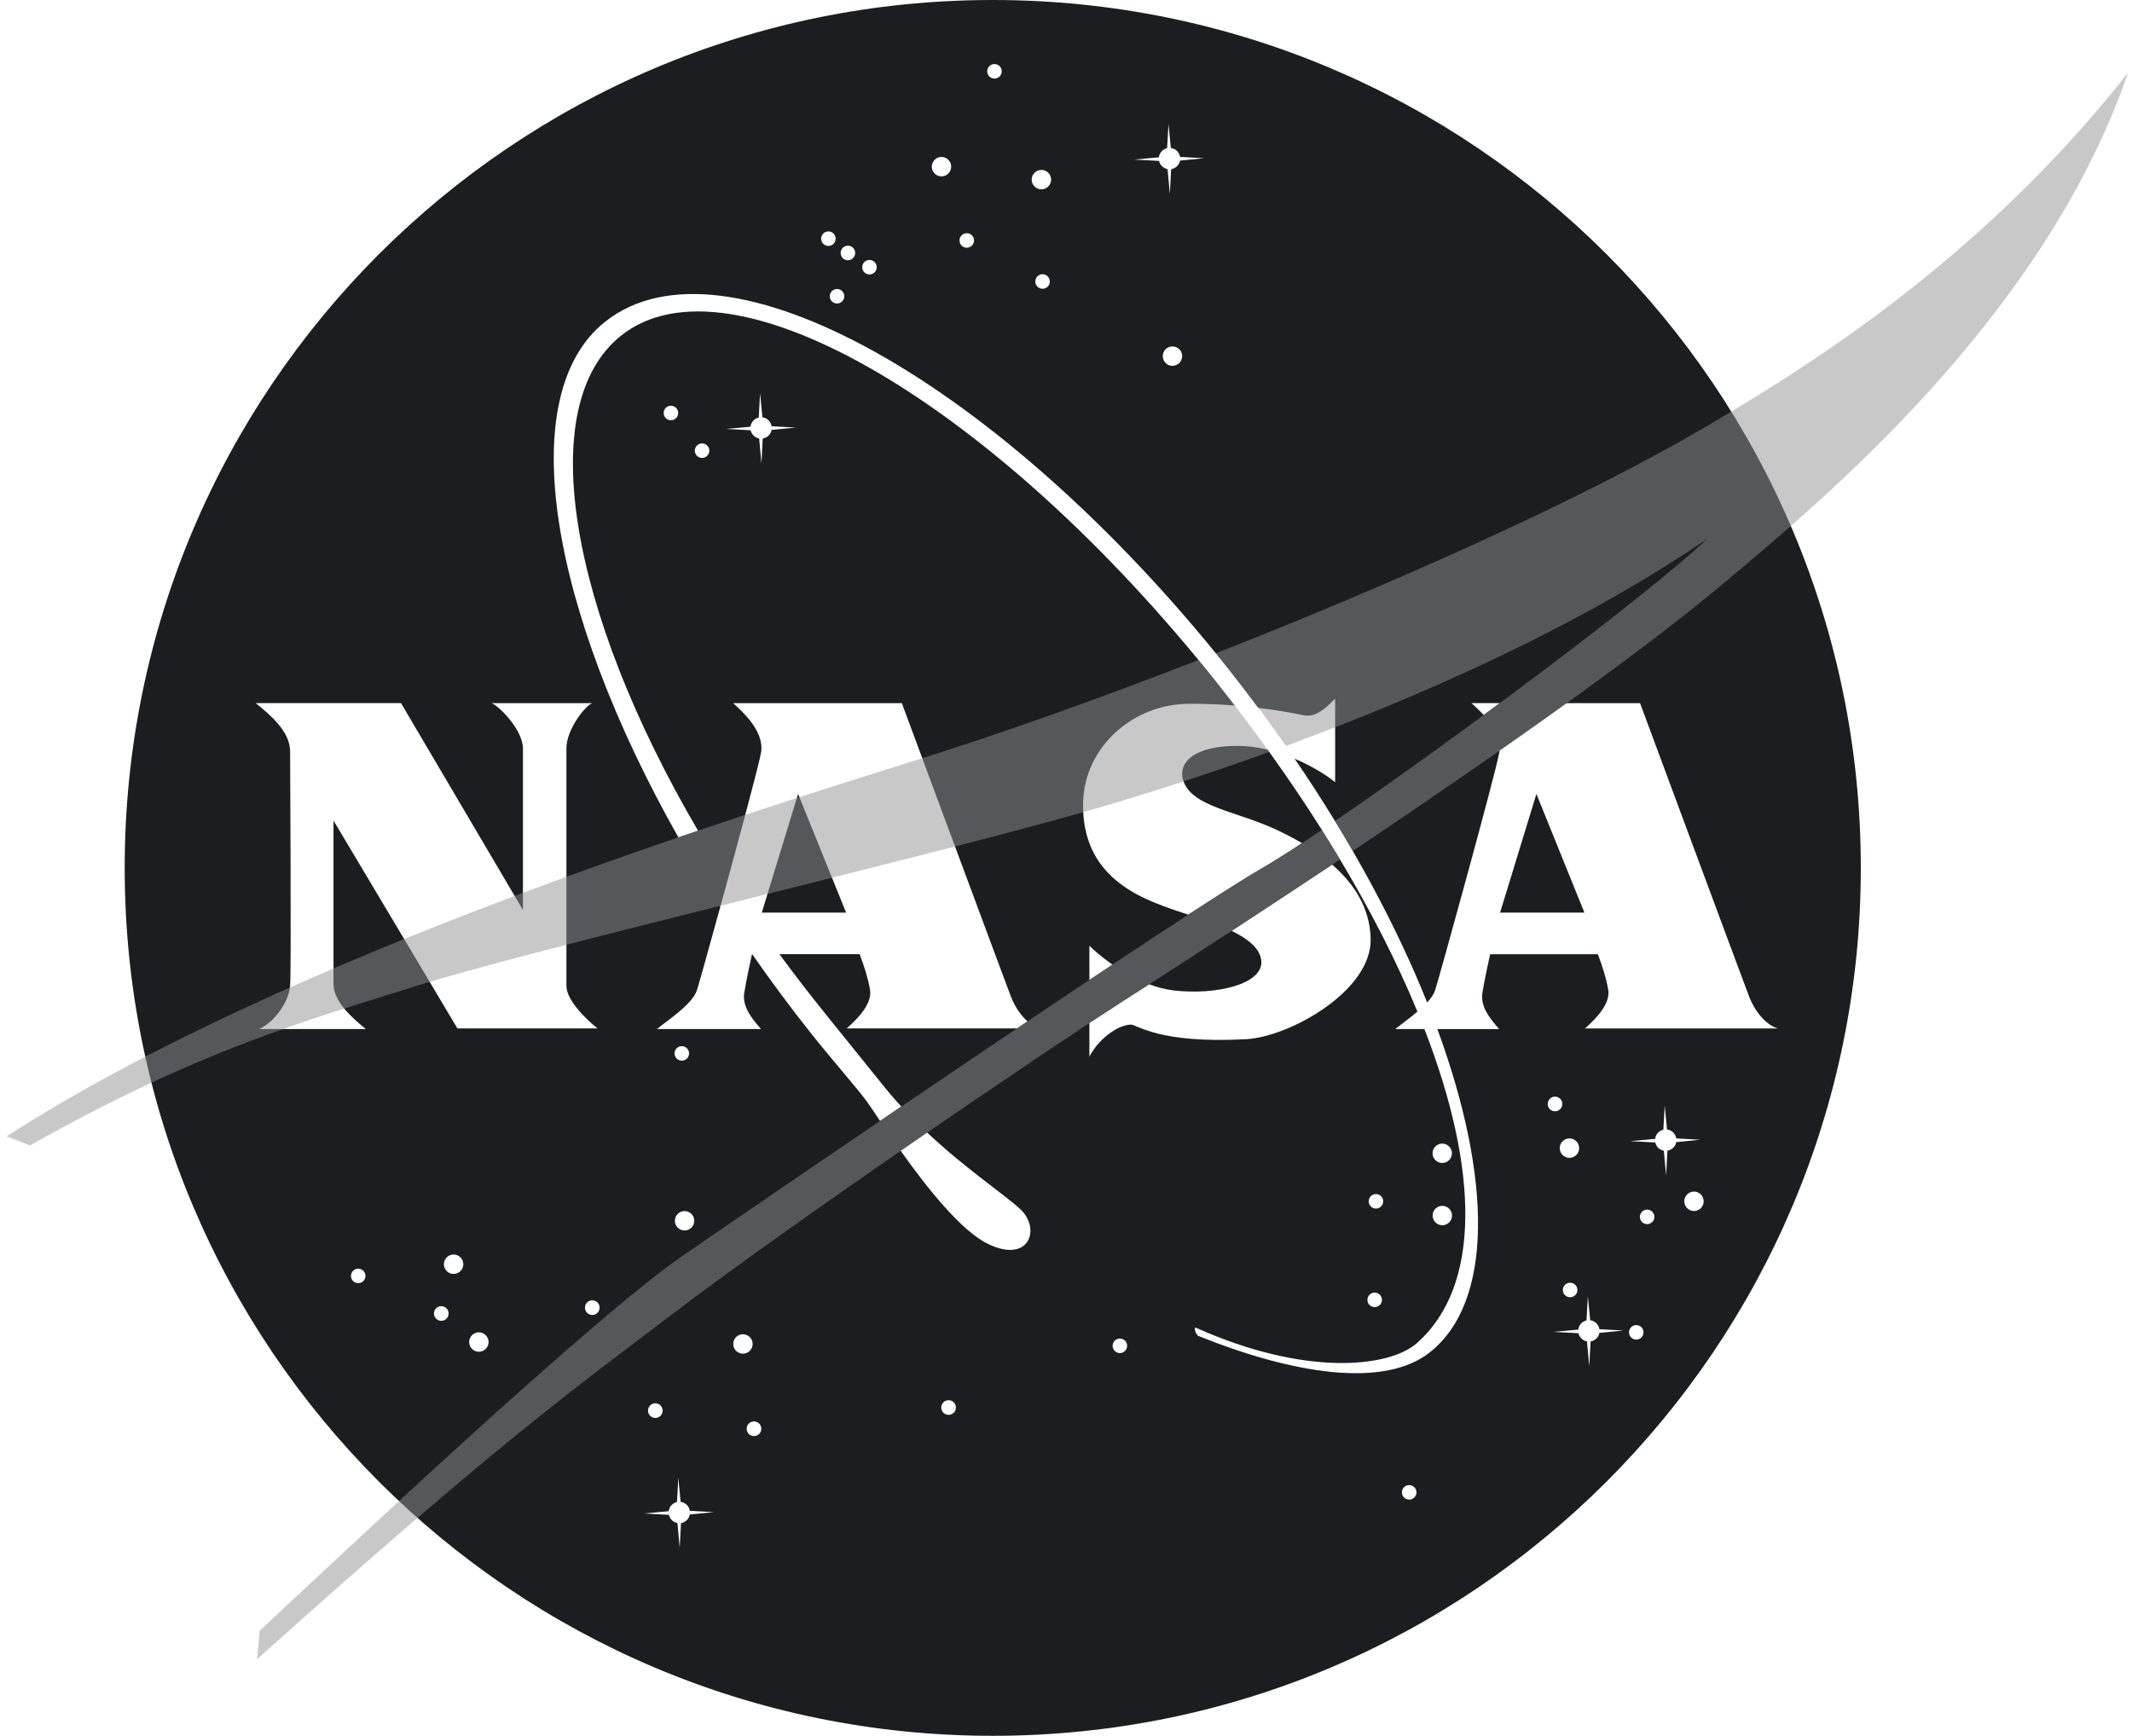 <svg width="70" height="57" viewBox="0 0 70 57" fill="none" xmlns="http://www.w3.org/2000/svg">
<g clip-path="url(#clip0_1062_110162)">
<path d="M32.593 0C16.853 0 4.094 12.759 4.094 28.501C4.094 44.243 16.853 57.002 32.595 57.002C48.337 57.002 61.096 44.243 61.096 28.501C61.096 12.759 48.335 0 32.593 0ZM49.239 23.089C49.064 23.219 48.888 23.349 48.712 23.478C48.558 23.308 48.405 23.175 48.314 23.089H49.241H49.239ZM38.049 5.168C38.066 5.019 38.177 4.899 38.32 4.866L38.365 4.069L38.442 4.859C38.596 4.878 38.718 4.998 38.745 5.152L39.539 5.196L38.745 5.273C38.717 5.418 38.6 5.53 38.453 5.555L38.409 6.368L38.335 5.553C38.196 5.528 38.085 5.42 38.054 5.284L37.236 5.24L38.049 5.166V5.168ZM38.814 11.694C38.814 11.87 38.671 12.013 38.495 12.013C38.32 12.013 38.177 11.87 38.177 11.694C38.177 11.519 38.32 11.376 38.495 11.376C38.671 11.376 38.814 11.519 38.814 11.694ZM34.192 5.58C34.367 5.58 34.511 5.723 34.511 5.899C34.511 6.074 34.367 6.217 34.192 6.217C34.016 6.217 33.873 6.074 33.873 5.899C33.873 5.723 34.016 5.58 34.192 5.58ZM34.469 9.244C34.469 9.376 34.362 9.483 34.23 9.483C34.099 9.483 33.992 9.376 33.992 9.244C33.992 9.112 34.099 9.005 34.23 9.005C34.362 9.005 34.469 9.112 34.469 9.244ZM32.652 2.103C32.784 2.103 32.891 2.21 32.891 2.342C32.891 2.473 32.784 2.58 32.652 2.58C32.52 2.58 32.413 2.473 32.413 2.342C32.413 2.21 32.52 2.103 32.652 2.103ZM31.742 7.658C31.873 7.658 31.98 7.765 31.98 7.897C31.98 8.028 31.873 8.135 31.742 8.135C31.61 8.135 31.503 8.028 31.503 7.897C31.503 7.765 31.61 7.658 31.742 7.658ZM30.912 5.154C31.087 5.154 31.23 5.298 31.23 5.473C31.23 5.649 31.087 5.792 30.912 5.792C30.736 5.792 30.593 5.649 30.593 5.473C30.593 5.298 30.736 5.154 30.912 5.154ZM28.547 8.536C28.679 8.536 28.786 8.643 28.786 8.775C28.786 8.906 28.679 9.013 28.547 9.013C28.416 9.013 28.309 8.906 28.309 8.775C28.309 8.643 28.416 8.536 28.547 8.536ZM27.839 8.068C27.971 8.068 28.078 8.175 28.078 8.307C28.078 8.439 27.971 8.546 27.839 8.546C27.707 8.546 27.601 8.439 27.601 8.307C27.601 8.175 27.707 8.068 27.839 8.068ZM27.721 9.729C27.721 9.86 27.614 9.967 27.482 9.967C27.351 9.967 27.244 9.86 27.244 9.729C27.244 9.597 27.351 9.49 27.482 9.49C27.614 9.49 27.721 9.597 27.721 9.729ZM27.2 7.599C27.331 7.599 27.438 7.706 27.438 7.838C27.438 7.969 27.331 8.076 27.2 8.076C27.068 8.076 26.961 7.969 26.961 7.838C26.961 7.706 27.068 7.599 27.2 7.599ZM11.761 42.138C11.63 42.138 11.523 42.031 11.523 41.899C11.523 41.768 11.63 41.661 11.761 41.661C11.893 41.661 12 41.768 12 41.899C12 42.031 11.893 42.138 11.761 42.138ZM12.017 33.793H8.502C9.002 33.579 9.481 32.909 9.525 32.377C9.567 31.844 9.525 24.974 9.525 24.677C9.525 24.028 8.897 23.495 8.395 23.089H13.166L17.17 29.884V24.581C17.17 23.984 16.414 23.207 16.147 23.091H19.448C19.246 23.144 18.597 23.932 18.597 24.581V32.377C18.597 32.856 19.29 33.516 19.62 33.772H15.019L10.95 26.946V32.314C10.95 32.846 11.471 33.358 12.015 33.795L12.017 33.793ZM14.488 43.374C14.357 43.374 14.248 43.268 14.248 43.134C14.248 43.001 14.355 42.894 14.488 42.894C14.622 42.894 14.729 43.001 14.729 43.134C14.729 43.268 14.622 43.374 14.488 43.374ZM14.893 41.834C14.717 41.834 14.574 41.691 14.574 41.516C14.574 41.34 14.717 41.197 14.893 41.197C15.069 41.197 15.212 41.34 15.212 41.516C15.212 41.691 15.069 41.834 14.893 41.834ZM15.723 44.39C15.548 44.39 15.404 44.247 15.404 44.071C15.404 43.895 15.548 43.752 15.723 43.752C15.899 43.752 16.042 43.895 16.042 44.071C16.042 44.247 15.899 44.39 15.723 44.39ZM19.446 43.182C19.315 43.182 19.206 43.075 19.206 42.941C19.206 42.808 19.313 42.701 19.446 42.701C19.58 42.701 19.687 42.808 19.687 42.941C19.687 43.075 19.58 43.182 19.446 43.182ZM22.65 49.733C22.624 49.878 22.505 49.991 22.36 50.016L22.316 50.828L22.242 50.014C22.103 49.989 21.992 49.88 21.962 49.745L21.143 49.701L21.956 49.626C21.973 49.477 22.084 49.357 22.227 49.325L22.271 48.529L22.347 49.319C22.502 49.338 22.624 49.458 22.648 49.613L23.442 49.657L22.648 49.733H22.65ZM21.276 46.323C21.276 46.191 21.383 46.082 21.517 46.082C21.65 46.082 21.757 46.189 21.757 46.323C21.757 46.456 21.65 46.563 21.517 46.563C21.383 46.563 21.276 46.456 21.276 46.323ZM22.385 34.831C22.253 34.831 22.147 34.724 22.147 34.592C22.147 34.461 22.253 34.354 22.385 34.354C22.517 34.354 22.624 34.461 22.624 34.592C22.624 34.724 22.517 34.831 22.385 34.831ZM22.795 40.088C22.795 40.264 22.652 40.407 22.477 40.407C22.301 40.407 22.158 40.264 22.158 40.088C22.158 39.913 22.301 39.77 22.477 39.77C22.652 39.77 22.795 39.913 22.795 40.088ZM24.074 44.134C24.074 43.959 24.217 43.815 24.393 43.815C24.568 43.815 24.711 43.959 24.711 44.134C24.711 44.31 24.568 44.453 24.393 44.453C24.217 44.453 24.074 44.31 24.074 44.134ZM24.755 47.159C24.624 47.159 24.515 47.052 24.515 46.918C24.515 46.785 24.622 46.678 24.755 46.678C24.889 46.678 24.996 46.785 24.996 46.918C24.996 47.052 24.889 47.159 24.755 47.159ZM28.475 36.188C28.106 35.69 27.389 34.89 26.599 33.896C25.929 33.052 25.295 32.196 24.696 31.333H24.69C24.69 31.333 24.5 32.184 24.435 32.611C24.372 33.037 24.648 33.411 24.988 33.793H21.57C21.9 33.516 22.721 32.993 22.879 32.526C22.925 32.39 23.261 31.195 23.65 29.778C23.645 29.768 23.639 29.759 23.631 29.751C23.641 29.749 23.65 29.747 23.66 29.743C24.234 27.652 24.925 25.089 24.988 24.709C25.105 23.995 24.339 23.335 24.072 23.091H29.61C29.61 23.091 32.976 32.165 33.188 32.718C33.32 33.06 33.518 33.348 33.736 33.539C33.62 33.617 33.505 33.694 33.389 33.772H27.799C28.192 33.43 28.641 32.942 28.566 32.505C28.505 32.142 28.385 31.759 28.225 31.333H25.591C25.971 31.852 26.366 32.369 26.774 32.884C27.427 33.705 28.295 34.766 28.925 35.556C29.141 35.829 29.366 36.089 29.591 36.335C29.356 36.493 29.125 36.651 28.894 36.808C28.694 36.51 28.547 36.289 28.473 36.188H28.475ZM23.051 15.038C22.919 15.038 22.813 14.931 22.813 14.799C22.813 14.667 22.919 14.561 23.051 14.561C23.183 14.561 23.29 14.667 23.29 14.799C23.29 14.931 23.183 15.038 23.051 15.038ZM23.828 14.087L24.641 14.013C24.658 13.864 24.769 13.744 24.912 13.711L24.956 12.914L25.032 13.704C25.187 13.723 25.311 13.843 25.334 13.998L26.127 14.041L25.334 14.118C25.307 14.263 25.19 14.376 25.043 14.4L25 15.213L24.925 14.398C24.786 14.374 24.675 14.265 24.645 14.129L23.826 14.085L23.828 14.087ZM31.144 46.462C31.013 46.462 30.904 46.355 30.904 46.222C30.904 46.088 31.011 45.981 31.144 45.981C31.278 45.981 31.385 46.088 31.385 46.222C31.385 46.355 31.278 46.462 31.144 46.462ZM32.457 40.857C31.56 40.434 30.413 38.976 29.572 37.791C29.864 37.588 30.154 37.388 30.44 37.191C31.744 38.415 32.995 39.231 33.511 39.72C34.171 40.346 33.808 41.499 32.455 40.857H32.457ZM36.768 44.434C36.637 44.434 36.53 44.327 36.53 44.195C36.53 44.063 36.637 43.956 36.768 43.956C36.9 43.956 37.007 44.063 37.007 44.195C37.007 44.327 36.9 44.434 36.768 44.434ZM35.768 34.699V33.596C36.186 33.321 36.553 33.083 36.854 32.888C37.152 32.697 37.444 32.51 37.734 32.323C37.995 32.421 38.27 32.495 38.549 32.526C39.944 32.686 41.487 32.314 41.413 31.547C41.373 31.138 40.959 30.822 40.44 30.57C41.598 29.812 42.699 29.087 43.741 28.394C44.446 29.009 44.978 29.804 45.003 30.823C45.045 32.548 42.329 34.048 40.923 34.125C38.026 34.285 37.324 33.634 37.121 33.646C36.652 33.671 36.045 34.157 35.768 34.701V34.699ZM35.768 32.18V31.056C35.86 31.152 36.135 31.405 36.526 31.676C36.278 31.84 36.026 32.008 35.768 32.18ZM45.176 39.688C45.045 39.688 44.938 39.581 44.938 39.449C44.938 39.317 45.045 39.211 45.176 39.211C45.308 39.211 45.415 39.317 45.415 39.449C45.415 39.581 45.308 39.688 45.176 39.688ZM45.373 42.686C45.373 42.817 45.266 42.924 45.134 42.924C45.003 42.924 44.896 42.817 44.896 42.686C44.896 42.554 45.003 42.447 45.134 42.447C45.266 42.447 45.373 42.554 45.373 42.686ZM46.268 49.246C46.136 49.246 46.029 49.14 46.029 49.008C46.029 48.876 46.136 48.769 46.268 48.769C46.4 48.769 46.507 48.876 46.507 49.008C46.507 49.14 46.4 49.246 46.268 49.246ZM46.955 44.403C45.447 45.602 42.459 45.123 39.341 43.869C39.278 43.827 39.196 43.655 39.247 43.592C42.86 45.218 45.617 44.905 46.52 44.107C48.638 42.235 48.56 38.413 46.768 33.793H45.81C45.978 33.654 46.27 33.449 46.539 33.222C45.859 31.573 44.97 29.831 43.89 28.045C43.207 26.915 42.449 25.768 41.619 24.617C41.32 24.545 41.005 24.499 40.686 24.494C39.238 24.473 38.644 25.035 38.854 25.644C39.152 26.507 40.579 26.623 41.942 27.262C42.203 27.387 42.478 27.526 42.747 27.686C42.23 28.026 41.789 28.304 41.453 28.499C40.951 28.787 40.096 29.331 39.012 30.035C38.867 29.989 38.736 29.946 38.619 29.905C37.49 29.512 35.488 28.829 35.562 26.327C35.616 24.537 37.192 23.121 39.024 23.112C39.556 23.108 40.066 23.131 40.539 23.169C40.348 22.921 40.156 22.675 39.959 22.427C32.724 13.322 24.003 8.15 20.393 11.021C17.519 13.305 18.679 20.036 22.918 27.278C22.704 27.35 22.49 27.423 22.273 27.497C18.072 20.064 16.82 12.988 19.868 10.566C23.792 7.448 32.892 12.601 40.341 21.976C40.676 22.398 40.997 22.822 41.314 23.245C41.925 23.32 42.446 23.411 42.835 23.494C43.262 23.583 43.73 23.047 43.837 22.94V25.688C43.638 25.52 43.146 25.184 42.505 24.913C44.377 27.652 45.84 30.384 46.858 32.919C46.978 32.787 47.073 32.655 47.117 32.526C47.232 32.188 49.121 25.346 49.226 24.709C49.23 24.69 49.231 24.671 49.233 24.65C50.016 24.102 50.751 23.583 51.434 23.091H53.848C53.848 23.091 57.214 32.165 57.426 32.718C57.64 33.272 58.033 33.688 58.384 33.774H52.037C52.43 33.432 52.878 32.944 52.804 32.507C52.743 32.144 52.623 31.76 52.462 31.335H48.926C48.926 31.335 48.735 32.186 48.67 32.613C48.608 33.039 48.884 33.413 49.224 33.795H47.194C48.997 38.711 49.027 42.754 46.951 44.405L46.955 44.403ZM47.356 39.598C47.531 39.598 47.674 39.741 47.674 39.917C47.674 40.092 47.531 40.235 47.356 40.235C47.18 40.235 47.037 40.092 47.037 39.917C47.037 39.741 47.18 39.598 47.356 39.598ZM47.035 37.873C47.035 37.697 47.178 37.554 47.354 37.554C47.529 37.554 47.672 37.697 47.672 37.873C47.672 38.048 47.529 38.191 47.354 38.191C47.178 38.191 47.035 38.048 47.035 37.873ZM22.267 13.562C22.267 13.694 22.16 13.801 22.028 13.801C21.897 13.801 21.79 13.694 21.79 13.562C21.79 13.431 21.897 13.324 22.028 13.324C22.16 13.324 22.267 13.431 22.267 13.562ZM51.529 38.022C51.354 38.022 51.211 37.879 51.211 37.703C51.211 37.527 51.354 37.384 51.529 37.384C51.705 37.384 51.848 37.527 51.848 37.703C51.848 37.879 51.705 38.022 51.529 38.022ZM51.791 42.361C51.791 42.493 51.684 42.6 51.552 42.6C51.42 42.6 51.313 42.493 51.313 42.361C51.313 42.23 51.42 42.123 51.552 42.123C51.684 42.123 51.791 42.23 51.791 42.361ZM50.816 36.253C50.816 36.121 50.922 36.012 51.056 36.012C51.19 36.012 51.296 36.119 51.296 36.253C51.296 36.386 51.19 36.493 51.056 36.493C50.922 36.493 50.816 36.386 50.816 36.253ZM52.514 43.77C52.487 43.915 52.369 44.027 52.224 44.052L52.18 44.865L52.105 44.05C51.966 44.025 51.855 43.916 51.825 43.781L51.006 43.737L51.819 43.663C51.836 43.514 51.947 43.394 52.09 43.361L52.134 42.565L52.211 43.355C52.365 43.374 52.489 43.495 52.514 43.649L53.308 43.693L52.514 43.77ZM53.724 43.991C53.592 43.991 53.485 43.884 53.485 43.752C53.485 43.621 53.592 43.514 53.724 43.514C53.855 43.514 53.962 43.621 53.962 43.752C53.962 43.884 53.855 43.991 53.724 43.991ZM54.081 40.199C53.949 40.199 53.842 40.092 53.842 39.961C53.842 39.829 53.949 39.722 54.081 39.722C54.212 39.722 54.319 39.829 54.319 39.961C54.319 40.092 54.212 40.199 54.081 40.199ZM54.747 37.789L54.703 38.602L54.628 37.787C54.489 37.762 54.378 37.653 54.348 37.518L53.529 37.474L54.342 37.4C54.359 37.251 54.47 37.13 54.613 37.098L54.657 36.3L54.733 37.09C54.888 37.109 55.012 37.23 55.037 37.384L55.831 37.428L55.037 37.505C55.008 37.65 54.892 37.762 54.747 37.787V37.789ZM55.619 39.768C55.443 39.768 55.3 39.625 55.3 39.449C55.3 39.273 55.443 39.13 55.619 39.13C55.794 39.13 55.937 39.273 55.937 39.449C55.937 39.625 55.794 39.768 55.619 39.768Z" fill="#1B1D21"/>
<path d="M50.445 26.072L49.252 29.97H52.021L50.445 26.072Z" fill="#1B1D21"/>
<path d="M26.204 26.072L25.012 29.97H27.781L26.204 26.072Z" fill="#1B1D21"/>
<g opacity="0.5">
<path d="M39.353 21.673C36.04 22.961 32.807 24.11 30.08 24.963C24.538 26.698 9.377 31.396 0.217 37.318L0.984 37.615C6.564 34.463 10.192 33.472 13.678 32.375C17.47 31.182 29.727 28.314 35.277 26.751C37.153 26.224 39.347 25.534 41.673 24.692C41.132 23.936 40.561 23.18 39.962 22.425C39.761 22.169 39.557 21.919 39.353 21.671V21.673ZM43.402 27.253C42.601 27.795 41.927 28.226 41.458 28.499C38.731 30.075 25.439 39.15 22.415 41.237C19.39 43.325 10.997 51.248 8.526 53.55L8.44 54.487C16.407 47.331 18.905 45.565 22.073 43.155C25.993 40.172 34.099 34.655 36.855 32.888C39.488 31.197 41.864 29.644 43.998 28.222C43.963 28.163 43.929 28.106 43.893 28.047C43.733 27.783 43.568 27.52 43.402 27.253ZM55.854 14.101C51.973 16.375 45.856 19.122 39.922 21.452C40.063 21.625 40.204 21.801 40.345 21.978C41.007 22.814 41.633 23.654 42.223 24.495C46.887 22.778 52.007 20.471 56.068 17.681C54.133 19.515 47.736 24.295 43.836 26.959C44.036 27.287 44.231 27.614 44.419 27.94C50.328 23.986 54.305 21.076 56.621 19.129C59.816 16.446 67.102 10.439 69.871 2.387C65.014 8.565 59.27 12.101 55.854 14.103V14.101Z" fill="#919294"/>
</g>
</g>
<defs>
<clipPath id="clip0_1062_110162">
<rect width="69.654" height="57" fill="white" transform="translate(0.217)"/>
</clipPath>
</defs>
</svg>
